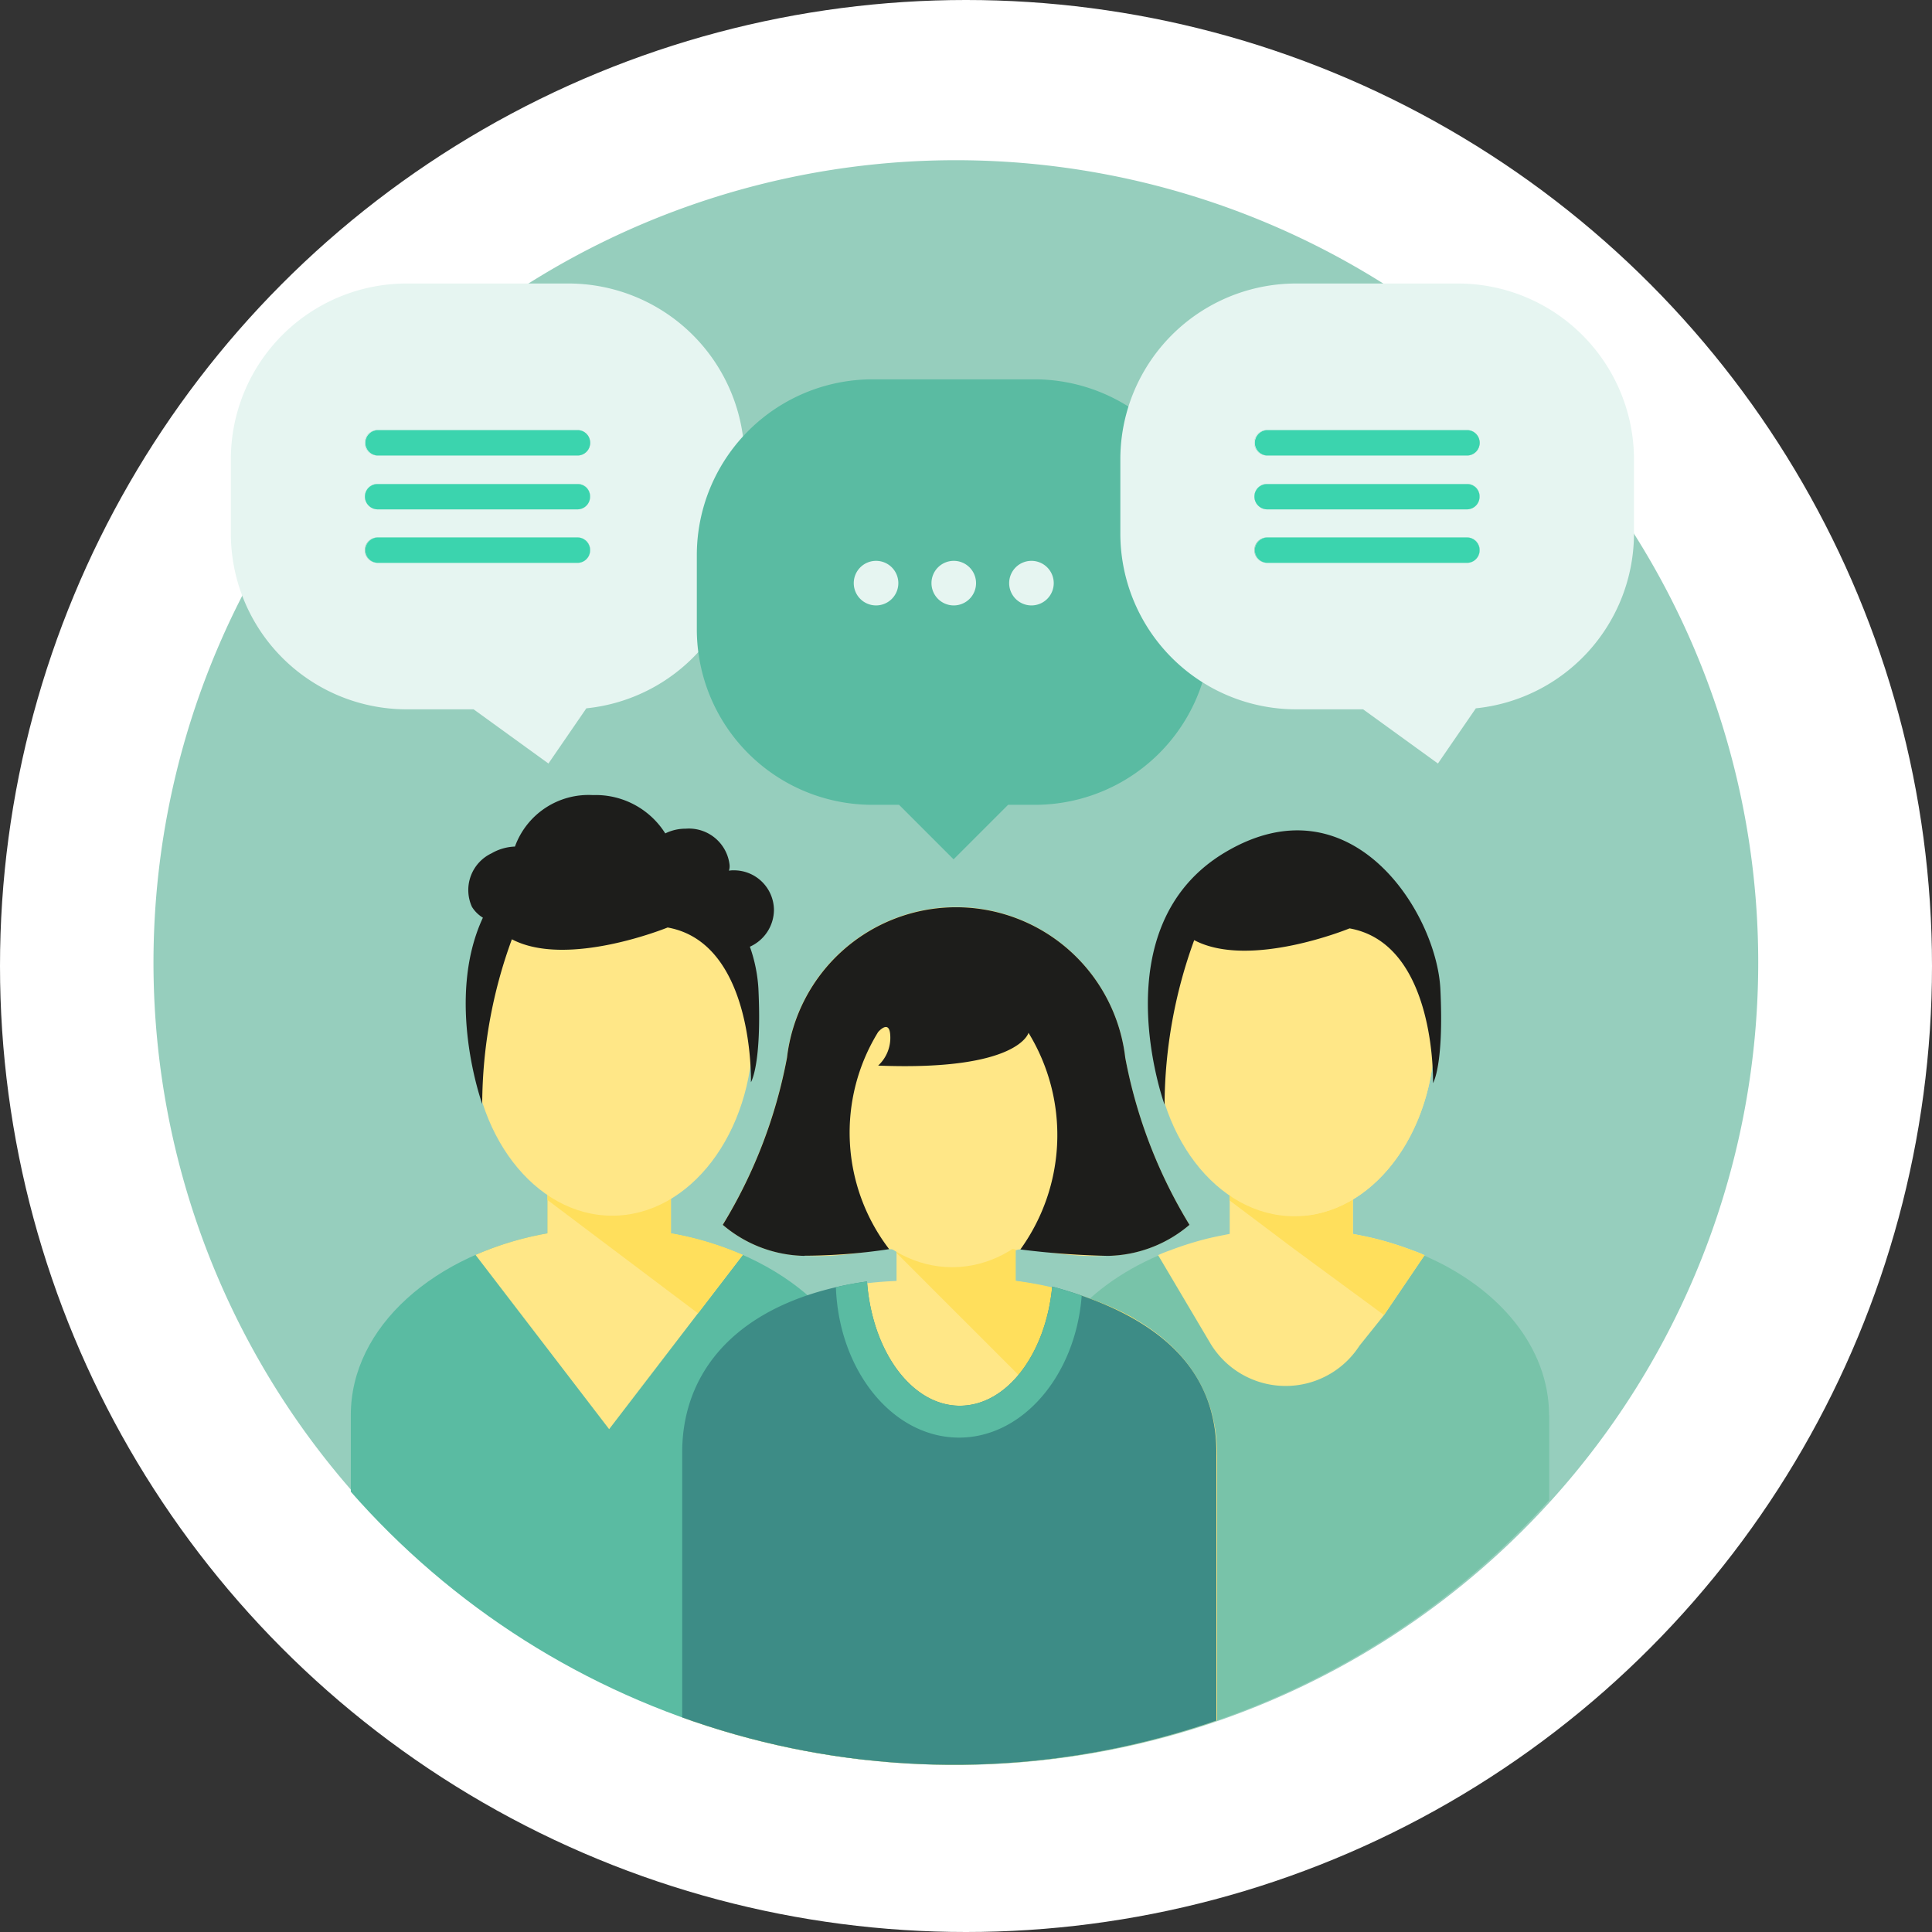 <svg xmlns="http://www.w3.org/2000/svg" xmlns:xlink="http://www.w3.org/1999/xlink" width="65.53" height="65.53" viewBox="0 0 65.53 65.53">
  <rect x="0" y="0" width="65.53" height="65.53" fill="#333333" stroke="none"/>
  <defs>
    <clipPath id="clip-path">
      <rect id="Rectángulo_588" data-name="Rectángulo 588" width="62.592" height="62.592" fill="none"/>
    </clipPath>
    <clipPath id="clip-path-2">
      <path id="Trazado_764" data-name="Trazado 764" d="M7.081,35.67A27.21,27.21,0,1,0,35.667,7.082q-.711-.036-1.413-.035A27.211,27.211,0,0,0,7.081,35.67" transform="translate(-7.045 -7.047)" fill="none"/>
    </clipPath>
  </defs>
  <g id="Grupo_885" data-name="Grupo 885" transform="translate(-622 -1035.327)">
    <ellipse id="Elipse_10" data-name="Elipse 10" cx="32.765" cy="32.765" rx="32.765" ry="32.765" transform="translate(622 1035.327)" fill="#fff"/>
    <g id="Grupo_625" data-name="Grupo 625" transform="translate(623.054 1036.68)">
      <g id="Grupo_620" data-name="Grupo 620">
        <g id="Grupo_619" data-name="Grupo 619" clip-path="url(#clip-path)">
          <path id="Trazado_747" data-name="Trazado 747" d="M61.56,32.841A27.215,27.215,0,1,1,35.8,7.082,27.216,27.216,0,0,1,61.56,32.841" transform="translate(-3.015 -2.964)" fill="#96cebd"/>
        </g>
      </g>
      <g id="Grupo_622" data-name="Grupo 622" transform="translate(4.087 4.088)">
        <g id="Grupo_621" data-name="Grupo 621" clip-path="url(#clip-path-2)">
          <path id="Trazado_748" data-name="Trazado 748" d="M36.232,74.808v11.54c0,.367-.39.655-.872.655H19.583c-.482,0-.873-.287-.873-.655V74.808c0-2.985,2.836-5.477,6.671-6.166V66.966h4.18v1.676c3.835.689,6.671,3.181,6.671,6.166" transform="translate(-11.952 -32.255)" fill="#5abba2"/>
          <path id="Trazado_749" data-name="Trazado 749" d="M28.45,66.961v1.683a10.778,10.778,0,0,0-2.438.732l4.532,5.911,4.531-5.91a10.744,10.744,0,0,0-2.437-.733V66.961Z" transform="translate(-15.024 -32.253)" fill="#ffe787"/>
          <path id="Trazado_750" data-name="Trazado 750" d="M30.3,66.961c-.031.1-.055.211-.077.323v.229l5.106,3.845,1.52-1.982a10.735,10.735,0,0,0-2.437-.733V66.961Z" transform="translate(-16.795 -32.253)" fill="#ffdf5c"/>
          <path id="Trazado_751" data-name="Trazado 751" d="M35.322,53.5c0,3.453-2.137,6.253-4.773,6.253s-4.772-2.8-4.772-6.253,2.136-6.254,4.772-6.254,4.773,2.8,4.773,6.254" transform="translate(-14.926 -23.96)" fill="#ffe787"/>
          <path id="Trazado_752" data-name="Trazado 752" d="M76.169,76.587V88.116c0,.367-.39.655-.872.655H59.543c-.483,0-.873-.287-.873-.655V76.587c0-2.308,1.7-4.329,4.237-5.419l4.224,3.193.54-2.387,2.056.246,2.2-1.052c2.538,1.091,4.237,3.111,4.237,5.419" transform="translate(-28.763 -34.022)" fill="#78c3a9"/>
          <path id="Trazado_753" data-name="Trazado 753" d="M75.012,69.4,75,69.409l-1.364,2.016L72.8,72.469a2.979,2.979,0,0,1-5.066-.1l-1.754-2.961-.012-.012a4.306,4.306,0,0,1,.4-.161,11.1,11.1,0,0,1,1.32-.413c.241-.057.471-.1.712-.149V66.986h4.18v1.688c.241.046.47.092.712.149a11.1,11.1,0,0,1,1.32.413,4.305,4.305,0,0,1,.4.161" transform="translate(-31.832 -32.263)" fill="#ffe787"/>
          <path id="Trazado_754" data-name="Trazado 754" d="M76.78,69.4l-.012.012L75.4,71.425l-3.056-2.246-2.182-1.642v-.229c.023-.1.046-.218.069-.322h4.111v1.688c.241.046.47.092.712.149a11.1,11.1,0,0,1,1.32.413,4.3,4.3,0,0,1,.4.161" transform="translate(-33.6 -32.263)" fill="#ffdf5c"/>
          <path id="Trazado_755" data-name="Trazado 755" d="M75.257,53.553c0,3.448-2.134,6.244-4.766,6.244s-4.766-2.8-4.766-6.244,2.134-6.245,4.766-6.245,4.766,2.8,4.766,6.245" transform="translate(-31.731 -23.985)" fill="#ffe787"/>
          <path id="Trazado_756" data-name="Trazado 756" d="M74.181,47.316l.191,12.468c2.481-.218,4.443-2.922,4.443-6.228,0-3.391-2.062-6.148-4.633-6.24" transform="translate(-35.289 -23.988)" fill="#ffe787"/>
          <path id="Trazado_757" data-name="Trazado 757" d="M72.222,49.595s-3.39,1.395-5.273.4a16.484,16.484,0,0,0-1.005,5.581s-2.2-6.046,2.072-8.57,7.157,2.06,7.283,4.651-.25,3.188-.25,3.188.125-4.717-2.826-5.248" transform="translate(-31.585 -23.548)" fill="#1d1d1b"/>
          <path id="Trazado_758" data-name="Trazado 758" d="M55.428,82.077a.791.791,0,0,0,.846-.722v-12h0c0-.006,0-.01,0-.017,0-3.244-2.558-5.264-6.837-5.892V62.408c.422-.178,1.347.255,3.128.181a4.386,4.386,0,0,0,2.769-1.053,16.84,16.84,0,0,1-2.178-5.666,5.776,5.776,0,0,0-11.475,0,16.844,16.844,0,0,1-2.177,5.666,4.38,4.38,0,0,0,2.767,1.053c1.782.075,2.708-.359,3.13-.181v1.035c-4.71.192-7.248,2.647-7.248,5.892,0,.006,0,.011,0,.017h0v12a.792.792,0,0,0,.846.722H55.429a.791.791,0,0,0,.846-.722v-12h0v-.017Z" transform="translate(-20.133 -25.437)" fill="#ffe787"/>
          <path id="Trazado_759" data-name="Trazado 759" d="M50.162,70.516l.172.171a.529.529,0,0,1,.119.032v.088l5.21,5.211L58.579,73.1l-.086-.086a11.553,11.553,0,0,0-4-1.263V70.719c.306-.13-4.327-.2-4.327-.2" transform="translate(-25.184 -33.748)" fill="#ffdf5c"/>
          <path id="Trazado_760" data-name="Trazado 760" d="M56.233,78.488V90.51a.362.362,0,0,1-.023.149.816.816,0,0,1-.827.574H38.963a.791.791,0,0,1-.849-.724V78.488c0-3.008,2.193-5.224,6.269-5.8.172,2.365,1.515,4.214,3.146,4.214,1.6,0,2.916-1.757,3.135-4.042,3.513.953,5.569,2.721,5.569,5.626" transform="translate(-20.116 -34.663)" fill="#3d8c86"/>
          <path id="Trazado_761" data-name="Trazado 761" d="M55.139,58.349c0,3.04-1.991,5.505-4.446,5.505s-4.445-2.465-4.445-5.505,1.991-5.505,4.445-5.505,4.446,2.465,4.446,5.505" transform="translate(-23.538 -26.314)" fill="#ffe787"/>
          <path id="Trazado_762" data-name="Trazado 762" d="M43.253,62.588a19.579,19.579,0,0,0,2.878-.223A6.5,6.5,0,0,1,45.757,55s.385-.451.411.118a1.283,1.283,0,0,1-.411,1.021c4.773.189,5.1-1.112,5.1-1.112a6.634,6.634,0,0,1-.276,7.348,28.082,28.082,0,0,0,2.967.218,4.386,4.386,0,0,0,2.769-1.053,16.849,16.849,0,0,1-2.178-5.666,5.776,5.776,0,0,0-11.474,0,16.84,16.84,0,0,1-2.178,5.666,4.383,4.383,0,0,0,2.768,1.053" transform="translate(-21.113 -25.437)" fill="#1d1d1b"/>
          <path id="Trazado_763" data-name="Trazado 763" d="M55.449,73.172c-.207,2.7-2,4.811-4.157,4.811-2.251,0-4.077-2.262-4.18-5.1a9.662,9.662,0,0,1,1.056-.195c.173,2.365,1.516,4.214,3.146,4.214,1.6,0,2.917-1.757,3.135-4.042q.516.137,1,.31" transform="translate(-23.901 -34.663)" fill="#5abba2"/>
        </g>
      </g>
      <g id="Grupo_624" data-name="Grupo 624">
        <g id="Grupo_623" data-name="Grupo 623" clip-path="url(#clip-path)">
          <path id="Trazado_765" data-name="Trazado 765" d="M35.08,49.356a5.176,5.176,0,0,1,.287,1.4c.126,2.6-.253,3.193-.253,3.193s.126-4.72-2.825-5.248c0,0-3.4,1.39-5.283.4A16.368,16.368,0,0,0,26,54.685s-1.275-3.526.023-6.317A1.12,1.12,0,0,1,25.651,48a1.377,1.377,0,0,1,.666-1.815,1.7,1.7,0,0,1,.793-.229,2.653,2.653,0,0,1,2.641-1.746,2.788,2.788,0,0,1,2.458,1.3,1.525,1.525,0,0,1,.689-.16,1.388,1.388,0,0,1,1.493,1.24.5.5,0,0,1-.023.184.86.86,0,0,1,.172-.012A1.355,1.355,0,0,1,35.895,48.1a1.379,1.379,0,0,1-.815,1.252" transform="translate(-10.698 -18.595)" fill="#1d1d1b"/>
          <path id="Trazado_766" data-name="Trazado 766" d="M27.18,29.564a.424.424,0,0,1-.425.425H19.968a.431.431,0,0,1,0-.861h6.787a.426.426,0,0,1,.425.436" transform="translate(-8.22 -12.251)" fill="#fff"/>
          <path id="Trazado_767" data-name="Trazado 767" d="M27.18,26.421a.427.427,0,0,1-.425.437H19.968a.434.434,0,0,1-.425-.437A.424.424,0,0,1,19.968,26h6.787a.417.417,0,0,1,.425.424" transform="translate(-8.22 -10.934)" fill="#fff"/>
          <path id="Trazado_768" data-name="Trazado 768" d="M19.544,23.27a.431.431,0,0,1,.425-.425h6.787a.431.431,0,0,1,0,.861H19.969a.434.434,0,0,1-.425-.436" transform="translate(-8.22 -9.609)" fill="#fff"/>
          <path id="Trazado_769" data-name="Trazado 769" d="M23.145,14.262H17.655a5.965,5.965,0,0,0-5.96,5.972v2.5a5.964,5.964,0,0,0,5.96,5.971h2.274l2.538,1.838,1.286-1.872a5.969,5.969,0,0,0,5.364-5.937v-2.5a5.975,5.975,0,0,0-5.972-5.972m-6.477,4.972h6.787a.431.431,0,0,1,0,.862H16.667a.431.431,0,0,1,0-.862m0,1.826h6.787a.416.416,0,0,1,.425.425.426.426,0,0,1-.425.436H16.667a.434.434,0,0,1-.425-.436.424.424,0,0,1,.425-.425m0,2.676a.431.431,0,0,1,0-.862h6.787a.431.431,0,0,1,0,.862Z" transform="translate(-4.919 -5.999)" fill="#e6f5f1"/>
          <path id="Trazado_770" data-name="Trazado 770" d="M27.18,29.564a.424.424,0,0,1-.425.425H19.968a.431.431,0,0,1,0-.861h6.787a.426.426,0,0,1,.425.436" transform="translate(-8.22 -12.251)" fill="#3bd4ae"/>
          <path id="Trazado_771" data-name="Trazado 771" d="M27.18,26.421a.427.427,0,0,1-.425.437H19.968a.434.434,0,0,1-.425-.437A.424.424,0,0,1,19.968,26h6.787a.417.417,0,0,1,.425.424" transform="translate(-8.22 -10.934)" fill="#3bd4ae"/>
          <path id="Trazado_772" data-name="Trazado 772" d="M27.18,23.27a.426.426,0,0,1-.425.436H19.968a.431.431,0,0,1,0-.861h6.787a.424.424,0,0,1,.425.425" transform="translate(-8.22 -9.609)" fill="#3bd4ae"/>
          <path id="Trazado_773" data-name="Trazado 773" d="M56.409,25.843v2.5a5.965,5.965,0,0,1-5.972,5.96h-.9l-1.849,1.849-1.849-1.849h-.9a5.955,5.955,0,0,1-5.96-5.96v-2.5a5.965,5.965,0,0,1,5.96-5.972h5.489a5.974,5.974,0,0,1,5.972,5.972" transform="translate(-16.398 -8.358)" fill="#5abba2"/>
          <path id="Trazado_774" data-name="Trazado 774" d="M49.672,31.253a.756.756,0,1,1-.756-.756.756.756,0,0,1,.756.756" transform="translate(-20.256 -12.827)" fill="#e6f5f1"/>
          <path id="Trazado_775" data-name="Trazado 775" d="M58.77,31.253a.756.756,0,1,1-.756-.756.756.756,0,0,1,.756.756" transform="translate(-24.083 -12.827)" fill="#e6f5f1"/>
          <path id="Trazado_776" data-name="Trazado 776" d="M54.221,31.253a.756.756,0,1,1-.756-.756.756.756,0,0,1,.756.756" transform="translate(-22.169 -12.827)" fill="#e6f5f1"/>
          <path id="Trazado_777" data-name="Trazado 777" d="M79.251,29.564a.424.424,0,0,1-.425.425H72.039a.431.431,0,0,1,0-.861h6.787a.426.426,0,0,1,.425.436" transform="translate(-30.121 -12.251)" fill="#fff"/>
          <path id="Trazado_778" data-name="Trazado 778" d="M79.251,26.421a.427.427,0,0,1-.425.437H72.039a.434.434,0,0,1-.425-.437A.424.424,0,0,1,72.039,26h6.787a.417.417,0,0,1,.425.424" transform="translate(-30.121 -10.934)" fill="#fff"/>
          <path id="Trazado_779" data-name="Trazado 779" d="M71.614,23.27a.431.431,0,0,1,.425-.425h6.787a.431.431,0,0,1,0,.861H72.039a.434.434,0,0,1-.425-.436" transform="translate(-30.121 -9.609)" fill="#fff"/>
          <path id="Trazado_780" data-name="Trazado 780" d="M75.215,14.262H69.726a5.964,5.964,0,0,0-5.96,5.972v2.5a5.964,5.964,0,0,0,5.96,5.971H72l2.538,1.838,1.286-1.872a5.969,5.969,0,0,0,5.364-5.937v-2.5a5.975,5.975,0,0,0-5.972-5.972m-6.477,4.972h6.787a.431.431,0,0,1,0,.862H68.738a.431.431,0,0,1,0-.862m0,1.826h6.787a.416.416,0,0,1,.425.425.426.426,0,0,1-.425.436H68.738a.434.434,0,0,1-.425-.436.423.423,0,0,1,.425-.425m0,2.676a.431.431,0,0,1,0-.862h6.787a.431.431,0,0,1,0,.862Z" transform="translate(-26.82 -5.999)" fill="#e6f5f1"/>
          <path id="Trazado_781" data-name="Trazado 781" d="M79.251,29.564a.424.424,0,0,1-.425.425H72.039a.431.431,0,0,1,0-.861h6.787a.426.426,0,0,1,.425.436" transform="translate(-30.121 -12.251)" fill="#3bd4ae"/>
          <path id="Trazado_782" data-name="Trazado 782" d="M79.251,26.421a.427.427,0,0,1-.425.437H72.039a.434.434,0,0,1-.425-.437A.424.424,0,0,1,72.039,26h6.787a.417.417,0,0,1,.425.424" transform="translate(-30.121 -10.934)" fill="#3bd4ae"/>
          <path id="Trazado_783" data-name="Trazado 783" d="M79.251,23.27a.426.426,0,0,1-.425.436H72.039a.431.431,0,0,1,0-.861h6.787a.424.424,0,0,1,.425.425" transform="translate(-30.121 -9.609)" fill="#3bd4ae"/>
        </g>
      </g>
    </g>
  </g>
</svg>
